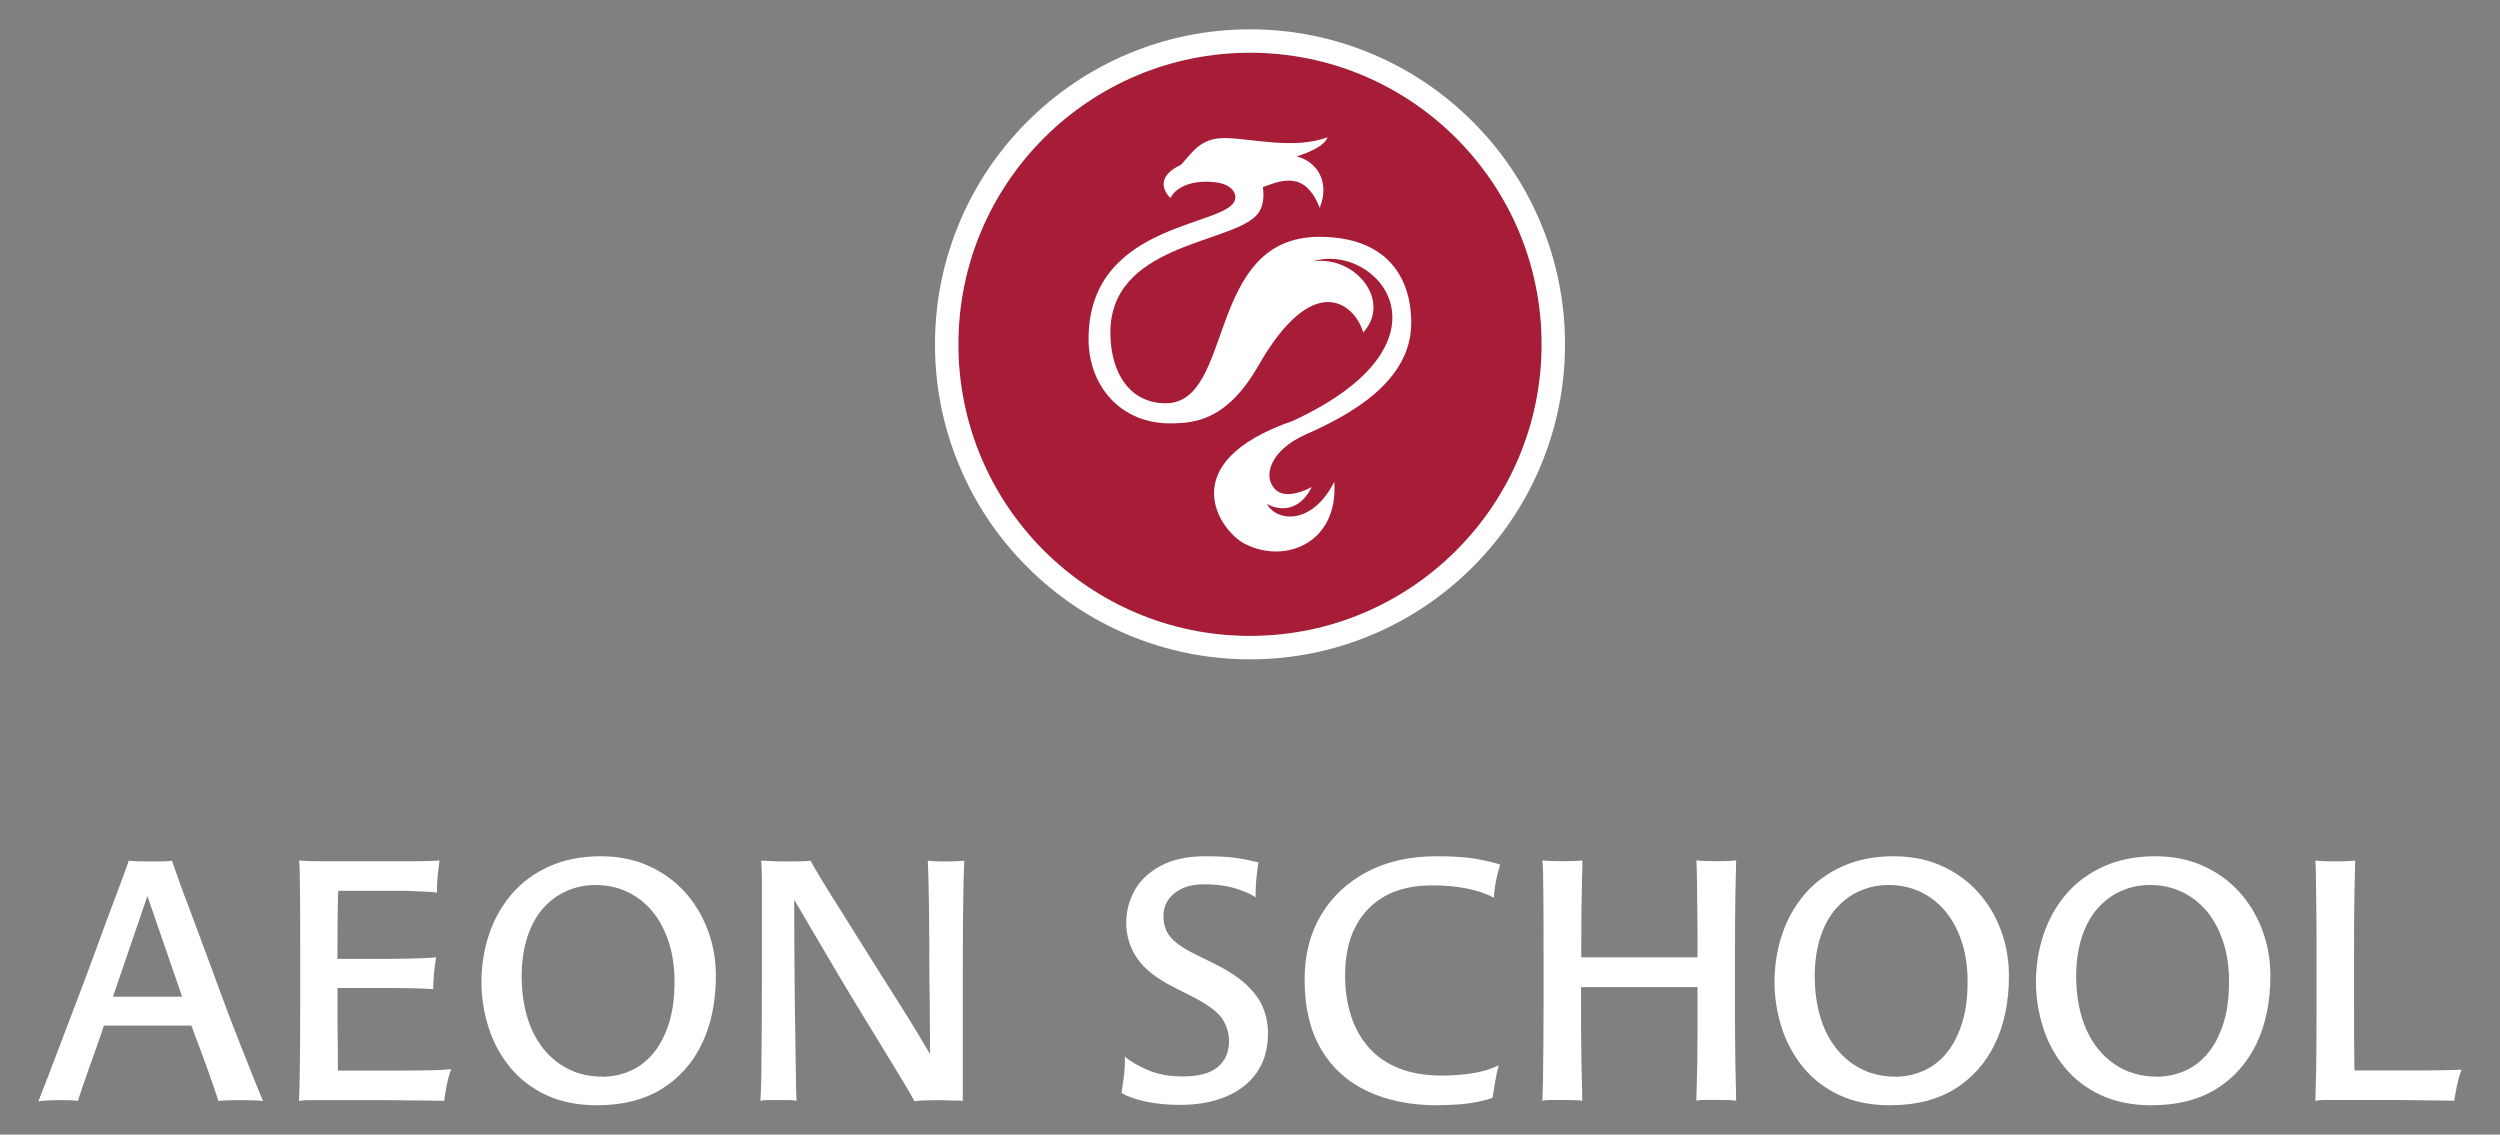 <?xml version="1.0" encoding="UTF-8"?>
<svg id="Layer_1" xmlns="http://www.w3.org/2000/svg" version="1.1" viewBox="0 0 260 118">
  <rect x="0" y="0" width="260" height="118" fill="#808080" stroke="none"/>
  <!-- Generator: Adobe Illustrator 29.6.0, SVG Export Plug-In . SVG Version: 2.1.0 Build 27)  -->
  <defs>
    <style>
      .st0 {
        fill: #a71d37;
      }

      .st1 {
        fill: #fff;
      }
    </style>
  </defs>
  <circle id="red_circle" class="st0" cx="130" cy="35.81" r="30.33"/>
  <g id="phoenix">
    <path class="st1" d="M128.49,20.52s.05-1.27-2-1.55c-1.94-.27-4.01.19-4.77,1.62-.93-.93-1.26-2.36,1.1-3.45,1.18-1.26,2.01-2.86,4.72-2.78,2.88.09,7.08,1.18,10.53-.08-.37.93-1.87,1.54-3.21,1.99,2.06.52,3.5,2.58,2.39,5.35-1.53-3.95-4.03-2.84-5.91-2.16.13.91.11,2.15-.72,2.99-2.9,2.94-15.27,2.98-15.14,12.29.06,4.2,2.12,7.2,5.75,7.2,7.19,0,4.1-17.31,15.99-17.31,6.87,0,9.55,4.06,9.55,8.95,0,6.14-6.43,9.6-10.97,11.6-3.81,1.7-4.52,4.48-3.12,5.77.78.72,2.26.49,3.74-.3-1.22,2.48-3.26,2.56-4.67,1.75,1.12,1.98,4.81,2.11,7.01-2.29.47,6.26-5.01,8.63-9.3,6.45-2.57-1.31-7.63-8.43,5-12.79,17.72-8.21,8.71-18.65,2.08-16.59,4.41-.63,8.24,4.1,5.23,7.4-.24-.83-.67-1.56-1.24-2.12-2.11-2.06-5.61-1.51-9.64,5.54-3.32,5.8-6.72,5.98-8.98,6.03-5.33.11-8.7-3.88-8.7-8.77,0-12.59,15.26-11.57,15.26-14.73Z"/>
  </g>
  <path id="white_ring" class="st1" d="M130,5.48c16.75,0,30.33,13.58,30.33,30.33s-13.58,30.33-30.33,30.33-30.33-13.58-30.33-30.33,13.58-30.33,30.33-30.33M130,3.05c-4.42,0-8.71.87-12.75,2.58-3.9,1.65-7.4,4.01-10.41,7.02-3.01,3.01-5.37,6.51-7.02,10.41-1.71,4.04-2.58,8.33-2.58,12.75s.87,8.71,2.58,12.75c1.65,3.9,4.01,7.4,7.02,10.41,3.01,3.01,6.51,5.37,10.41,7.02,4.04,1.71,8.33,2.58,12.75,2.58s8.71-.87,12.75-2.58c3.9-1.65,7.4-4.01,10.41-7.02,3.01-3.01,5.37-6.51,7.02-10.41,1.71-4.04,2.58-8.33,2.58-12.75s-.87-8.71-2.58-12.75c-1.65-3.9-4.01-7.4-7.02-10.41-3.01-3.01-6.51-5.37-10.41-7.02-4.04-1.71-8.33-2.58-12.75-2.58h0Z"/>
  <g id="text_outline">
    <path class="st1" d="M19.9,106.66h-9.09c-.15.46-.36,1.05-.61,1.79-.25.74-.53,1.5-.82,2.3-.29.8-.55,1.54-.78,2.22-.23.68-.39,1.19-.5,1.52-.23-.03-.46-.04-.68-.06-.23-.01-.57-.02-1.03-.02-.51,0-.98.01-1.43.04-.44.03-.77.05-.97.08.2-.51.52-1.32.95-2.43.43-1.12.93-2.43,1.5-3.94.57-1.51,1.17-3.09,1.81-4.75.63-1.66,1.24-3.3,1.83-4.91.58-1.61,1.12-3.07,1.62-4.39.5-1.32.89-2.39,1.2-3.21.3-.82.47-1.29.49-1.39.15.03.44.04.86.06.42.01.78.02,1.08.02h.91c.36,0,.69,0,1.01-.02.32-.01.52-.03.63-.06.13.36.36,1,.68,1.92s.74,2.04,1.24,3.35c.49,1.31,1.02,2.72,1.58,4.24.56,1.52,1.13,3.07,1.71,4.64.58,1.57,1.15,3.07,1.71,4.49.56,1.42,1.06,2.68,1.5,3.78.44,1.1.79,1.96,1.05,2.57-.18-.03-.43-.04-.76-.06-.33-.01-.65-.02-.97-.02h-.7c-.58,0-1.03,0-1.35.02-.32.01-.6.03-.86.06-.13-.41-.3-.94-.53-1.6-.23-.66-.48-1.36-.74-2.11-.27-.75-.54-1.48-.82-2.21s-.52-1.36-.72-1.92ZM15.33,93.19l-3.58,10.46h7.19l-3.61-10.46Z"/>
    <path class="st1" d="M35.1,102.78v1.98c0,1.34,0,2.43.02,3.25.01.82.02,1.48.02,1.96v1.37h5.29c1.6,0,2.83,0,3.71-.02.88-.01,1.52-.03,1.92-.06.4-.02.7-.05.87-.08-.18.46-.33,1-.46,1.64-.13.63-.22,1.19-.27,1.67-.15,0-.46,0-.91-.02-.46-.01-.99-.02-1.6-.02s-1.24,0-1.9-.02c-.66-.01-1.29-.02-1.9-.02h-7.78c-.29,0-.63.02-1.01.08.02-.51.05-1.55.08-3.14.02-1.58.04-3.72.04-6.41v-5.86c0-2.71,0-4.86-.02-6.43-.01-1.57-.04-2.62-.09-3.16.28.03.61.04.99.06.38.01.8.02,1.26.02h8.4c.94,0,1.76,0,2.47-.02.71-.01,1.2-.03,1.48-.06-.05.36-.11.81-.17,1.37s-.1,1.22-.1,1.98c-.18-.05-.49-.08-.95-.1-.46-.01-.93-.03-1.43-.06s-.92-.04-1.27-.04h-6.62c0,.15,0,.41-.02.78-.01.37-.02,1.03-.04,1.98-.01.95-.02,2.39-.02,4.32h4.87c.66,0,1.37,0,2.13-.02.76-.01,1.44-.03,2.05-.06.61-.02,1.01-.05,1.22-.08-.1.51-.18,1.08-.23,1.73-.05.65-.08,1.17-.08,1.58-.33-.03-.9-.05-1.71-.08-.81-.03-1.88-.04-3.2-.04h-5.06Z"/>
    <path class="st1" d="M62.15,114.95c-2.05,0-3.84-.36-5.34-1.06-1.51-.71-2.76-1.67-3.76-2.89s-1.75-2.6-2.24-4.15c-.49-1.55-.74-3.12-.74-4.72,0-1.75.27-3.41.8-4.98.53-1.57,1.32-2.97,2.36-4.18s2.34-2.17,3.9-2.87c1.56-.7,3.34-1.05,5.34-1.05,1.85,0,3.52.34,5,1.01s2.74,1.58,3.76,2.72c1.03,1.14,1.82,2.46,2.38,3.95.56,1.5.84,3.08.84,4.75,0,2.71-.49,5.08-1.46,7.09-.98,2.02-2.38,3.58-4.2,4.7-1.83,1.12-4.03,1.67-6.62,1.67ZM62.61,111.98c.96,0,1.9-.18,2.8-.55.9-.37,1.7-.94,2.4-1.73.7-.79,1.26-1.81,1.69-3.06.43-1.26.65-2.77.65-4.55,0-1.52-.2-2.9-.61-4.15-.41-1.24-.98-2.3-1.71-3.18-.74-.87-1.6-1.55-2.61-2.02s-2.1-.7-3.29-.7c-1.04,0-2.03.2-2.97.61-.94.41-1.76,1.01-2.47,1.81-.71.8-1.26,1.8-1.65,3-.39,1.2-.59,2.59-.59,4.16.02,2.13.39,3.96,1.08,5.5.7,1.53,1.68,2.73,2.95,3.58s2.71,1.27,4.34,1.27Z"/>
    <path class="st1" d="M82.84,114.49c-.18-.05-.42-.08-.72-.08h-2.28c-.38,0-.63.02-.76.08.05-.63.08-1.58.1-2.85.01-1.27.02-2.78.04-4.54.01-1.76.02-3.66.02-5.69v-9.26c0-.54,0-1.05-.02-1.52-.01-.47-.03-.84-.06-1.12.08,0,.25,0,.53.02.28.01.57.03.88.04.3.01.52.02.65.02h1.1c.41,0,.79,0,1.16-.02.37-.01.64-.03.82-.06.25.48.63,1.13,1.12,1.94.49.81,1.08,1.75,1.75,2.81.67,1.06,1.38,2.19,2.11,3.37.74,1.18,1.48,2.36,2.22,3.54.75,1.18,1.46,2.31,2.15,3.4.68,1.09,1.29,2.07,1.82,2.95s.95,1.58,1.26,2.11l-.04-5.63c-.02-1.19-.04-2.5-.04-3.92s0-2.82-.02-4.2c-.01-1.38-.03-2.64-.06-3.77-.02-1.13-.05-2-.08-2.6.18.03.41.04.7.06.29.01.58.02.86.02.46,0,.88,0,1.27-.02.39-.01.72-.03.97-.06-.03.38-.05,1.1-.08,2.15-.02,1.05-.04,2.37-.06,3.96-.01,1.58-.02,3.31-.02,5.17v13.71c-.1-.03-.3-.04-.61-.04s-.61,0-.91-.02c-.3-.01-.53-.02-.68-.02-.51,0-1.04,0-1.6.02-.56.01-.96.04-1.22.09-.23-.43-.6-1.08-1.12-1.94-.52-.86-1.15-1.9-1.88-3.1s-1.52-2.49-2.36-3.86c-.84-1.37-1.68-2.77-2.53-4.2-.85-1.43-1.67-2.82-2.45-4.16s-1.51-2.57-2.17-3.69c0,3.3.01,6.15.04,8.56.02,2.41.05,4.45.08,6.12.02,1.67.04,3.02.06,4.03.01,1.01.03,1.75.06,2.21Z"/>
    <path class="st1" d="M122.77,114.91c-1.29,0-2.48-.11-3.58-.34-1.09-.23-1.94-.53-2.55-.91.05-.3.13-.84.23-1.6.1-.76.14-1.48.11-2.17.56.48,1.35.94,2.38,1.39,1.03.44,2.24.67,3.63.67,1.67,0,2.9-.33,3.67-.99.77-.66,1.16-1.55,1.16-2.66,0-.86-.24-1.64-.7-2.34-.47-.7-1.45-1.44-2.95-2.23l-2.17-1.1c-1.75-.89-3-1.88-3.75-2.99-.75-1.1-1.12-2.33-1.12-3.67,0-1.22.3-2.35.89-3.4.59-1.05,1.51-1.9,2.74-2.55,1.23-.65,2.77-.97,4.62-.97.96,0,1.77.03,2.43.09.66.06,1.23.15,1.71.25.48.1.94.2,1.37.3-.05.2-.11.65-.19,1.33-.08.68-.12,1.46-.12,2.32-.33-.28-.97-.58-1.92-.89-.95-.32-2.11-.48-3.48-.48-1.27,0-2.28.31-3.04.93-.76.62-1.14,1.41-1.14,2.38,0,.43.07.86.21,1.29.14.43.44.86.91,1.29.47.43,1.18.89,2.15,1.37l2.09,1.03c1.47.74,2.6,1.49,3.38,2.26.78.77,1.34,1.56,1.65,2.36.32.8.48,1.65.48,2.57,0,1.62-.39,2.99-1.16,4.09-.77,1.1-1.84,1.94-3.21,2.51-1.37.57-2.95.86-4.75.86Z"/>
    <path class="st1" d="M149.52,114.95c-2.81,0-5.26-.49-7.34-1.48-2.08-.99-3.68-2.45-4.81-4.39-1.13-1.94-1.69-4.34-1.69-7.21,0-2.56.57-4.8,1.71-6.71,1.14-1.91,2.74-3.41,4.79-4.49,2.05-1.08,4.46-1.62,7.22-1.62,1.78,0,3.2.1,4.26.3,1.06.2,1.85.39,2.36.57-.1.3-.2.67-.3,1.08-.1.42-.18.84-.25,1.27-.06.43-.1.8-.1,1.1-.74-.41-1.65-.72-2.74-.95-1.09-.23-2.33-.34-3.73-.34-1.9,0-3.52.37-4.87,1.12-1.34.75-2.37,1.82-3.08,3.21-.71,1.39-1.06,3.08-1.06,5.06,0,1.5.2,2.88.61,4.15.4,1.27,1.02,2.37,1.84,3.31.82.94,1.87,1.66,3.14,2.17,1.27.51,2.78.76,4.53.76,1.01,0,2.03-.08,3.06-.23,1.03-.15,1.96-.43,2.8-.84-.13.43-.25.98-.36,1.65-.11.67-.21,1.25-.29,1.73-.38.15-.89.29-1.52.42-.63.13-1.31.22-2.04.27s-1.44.08-2.15.08Z"/>
    <path class="st1" d="M176.52,102.66h-12.09v2.24c0,1.34,0,2.64.02,3.9.01,1.25.03,2.38.06,3.38.03,1,.04,1.77.04,2.3-.13-.03-.36-.04-.7-.06-.34-.01-.7-.02-1.08-.02h-1.54c-.32,0-.59.02-.82.08.02-.51.04-1.24.06-2.21.01-.96.02-2.08.04-3.35.01-1.27.02-2.6.02-3.99v-5.86c0-2.33,0-4.34-.02-6.03-.01-1.69-.04-2.87-.09-3.56.2.03.47.04.8.06.33.01.67.02,1.03.02.63,0,1.12,0,1.46-.02.34-.01.63-.03.86-.06,0,.41-.01,1.06-.04,1.98-.02.91-.04,1.98-.06,3.21-.01,1.23-.02,2.53-.02,3.9v.99h12.09v-.95c0-1.57,0-2.98-.02-4.22-.01-1.24-.03-2.28-.04-3.12-.01-.84-.03-1.43-.06-1.79.28.03.58.04.91.06.33.01.66.02.99.02.51,0,.96,0,1.37-.02.4-.01.7-.03.87-.06-.02.68-.05,1.87-.08,3.56-.03,1.69-.04,3.7-.04,6.03v5.86c0,1.32,0,2.65.02,3.99.01,1.34.03,2.52.06,3.52.02,1,.04,1.68.04,2.03-.2-.03-.45-.04-.74-.06-.29-.01-.64-.02-1.05-.02h-1.48c-.33,0-.62.02-.87.08,0-.33.01-.84.04-1.54.02-.7.04-1.5.06-2.4.01-.9.02-1.84.02-2.81v-5.08Z"/>
    <path class="st1" d="M196.63,114.95c-2.05,0-3.84-.36-5.34-1.06-1.51-.71-2.76-1.67-3.76-2.89s-1.75-2.6-2.24-4.15c-.49-1.55-.74-3.12-.74-4.72,0-1.75.27-3.41.8-4.98.53-1.57,1.32-2.97,2.36-4.18s2.34-2.17,3.9-2.87c1.56-.7,3.34-1.05,5.34-1.05,1.85,0,3.52.34,5,1.01s2.74,1.58,3.76,2.72c1.03,1.14,1.82,2.46,2.38,3.95.56,1.5.84,3.08.84,4.75,0,2.71-.49,5.08-1.46,7.09s-2.38,3.58-4.2,4.7c-1.83,1.12-4.03,1.67-6.62,1.67ZM197.09,111.98c.96,0,1.9-.18,2.8-.55.9-.37,1.7-.94,2.4-1.73.7-.79,1.26-1.81,1.69-3.06.43-1.26.65-2.77.65-4.55,0-1.52-.2-2.9-.61-4.15-.41-1.24-.98-2.3-1.71-3.18-.74-.87-1.6-1.55-2.61-2.02s-2.1-.7-3.29-.7c-1.04,0-2.03.2-2.97.61-.94.41-1.76,1.01-2.47,1.81-.71.8-1.26,1.8-1.65,3-.39,1.2-.59,2.59-.59,4.16.02,2.13.39,3.96,1.08,5.5.7,1.53,1.68,2.73,2.95,3.58s2.71,1.27,4.34,1.27Z"/>
    <path class="st1" d="M223.82,114.95c-2.05,0-3.84-.36-5.34-1.06-1.51-.71-2.76-1.67-3.76-2.89s-1.75-2.6-2.24-4.15c-.49-1.55-.74-3.12-.74-4.72,0-1.75.27-3.41.8-4.98.53-1.57,1.32-2.97,2.36-4.18s2.34-2.17,3.9-2.87c1.56-.7,3.34-1.05,5.34-1.05,1.85,0,3.52.34,5,1.01s2.74,1.58,3.76,2.72c1.03,1.14,1.82,2.46,2.38,3.95.56,1.5.84,3.08.84,4.75,0,2.71-.49,5.08-1.46,7.09-.98,2.02-2.38,3.58-4.2,4.7-1.83,1.12-4.03,1.67-6.62,1.67ZM224.28,111.98c.96,0,1.9-.18,2.8-.55.9-.37,1.7-.94,2.4-1.73.7-.79,1.26-1.81,1.69-3.06.43-1.26.65-2.77.65-4.55,0-1.52-.2-2.9-.61-4.15-.41-1.24-.98-2.3-1.71-3.18-.74-.87-1.6-1.55-2.61-2.02s-2.1-.7-3.29-.7c-1.04,0-2.03.2-2.97.61-.94.41-1.76,1.01-2.47,1.81-.71.8-1.26,1.8-1.65,3-.39,1.2-.59,2.59-.59,4.16.02,2.13.39,3.96,1.08,5.5.7,1.53,1.68,2.73,2.95,3.58s2.71,1.27,4.34,1.27Z"/>
    <path class="st1" d="M240.79,89.5c.25.03.54.04.86.06.32.01.64.02.97.02.53,0,1,0,1.41-.02.4-.01.71-.03.91-.06-.02.71-.05,1.9-.08,3.56-.03,1.66-.04,3.63-.04,5.91v5.59c0,2.23,0,3.89.02,4.96s.02,1.68.02,1.81h5.1c1.5,0,2.76,0,3.8-.02s1.79-.03,2.24-.06c-.2.53-.37,1.12-.5,1.77-.13.65-.22,1.14-.27,1.46-.08,0-.3,0-.68-.02-.38-.01-.86-.02-1.44-.02s-1.2,0-1.84-.02c-.65-.01-1.26-.02-1.84-.02h-7.7c-.34,0-.65.02-.93.08.02-.56.05-1.62.08-3.18.02-1.56.04-3.68.04-6.37v-5.86c0-1.57,0-3-.02-4.3-.01-1.29-.02-2.4-.04-3.31-.01-.91-.03-1.57-.06-1.98Z"/>
  </g>
</svg>